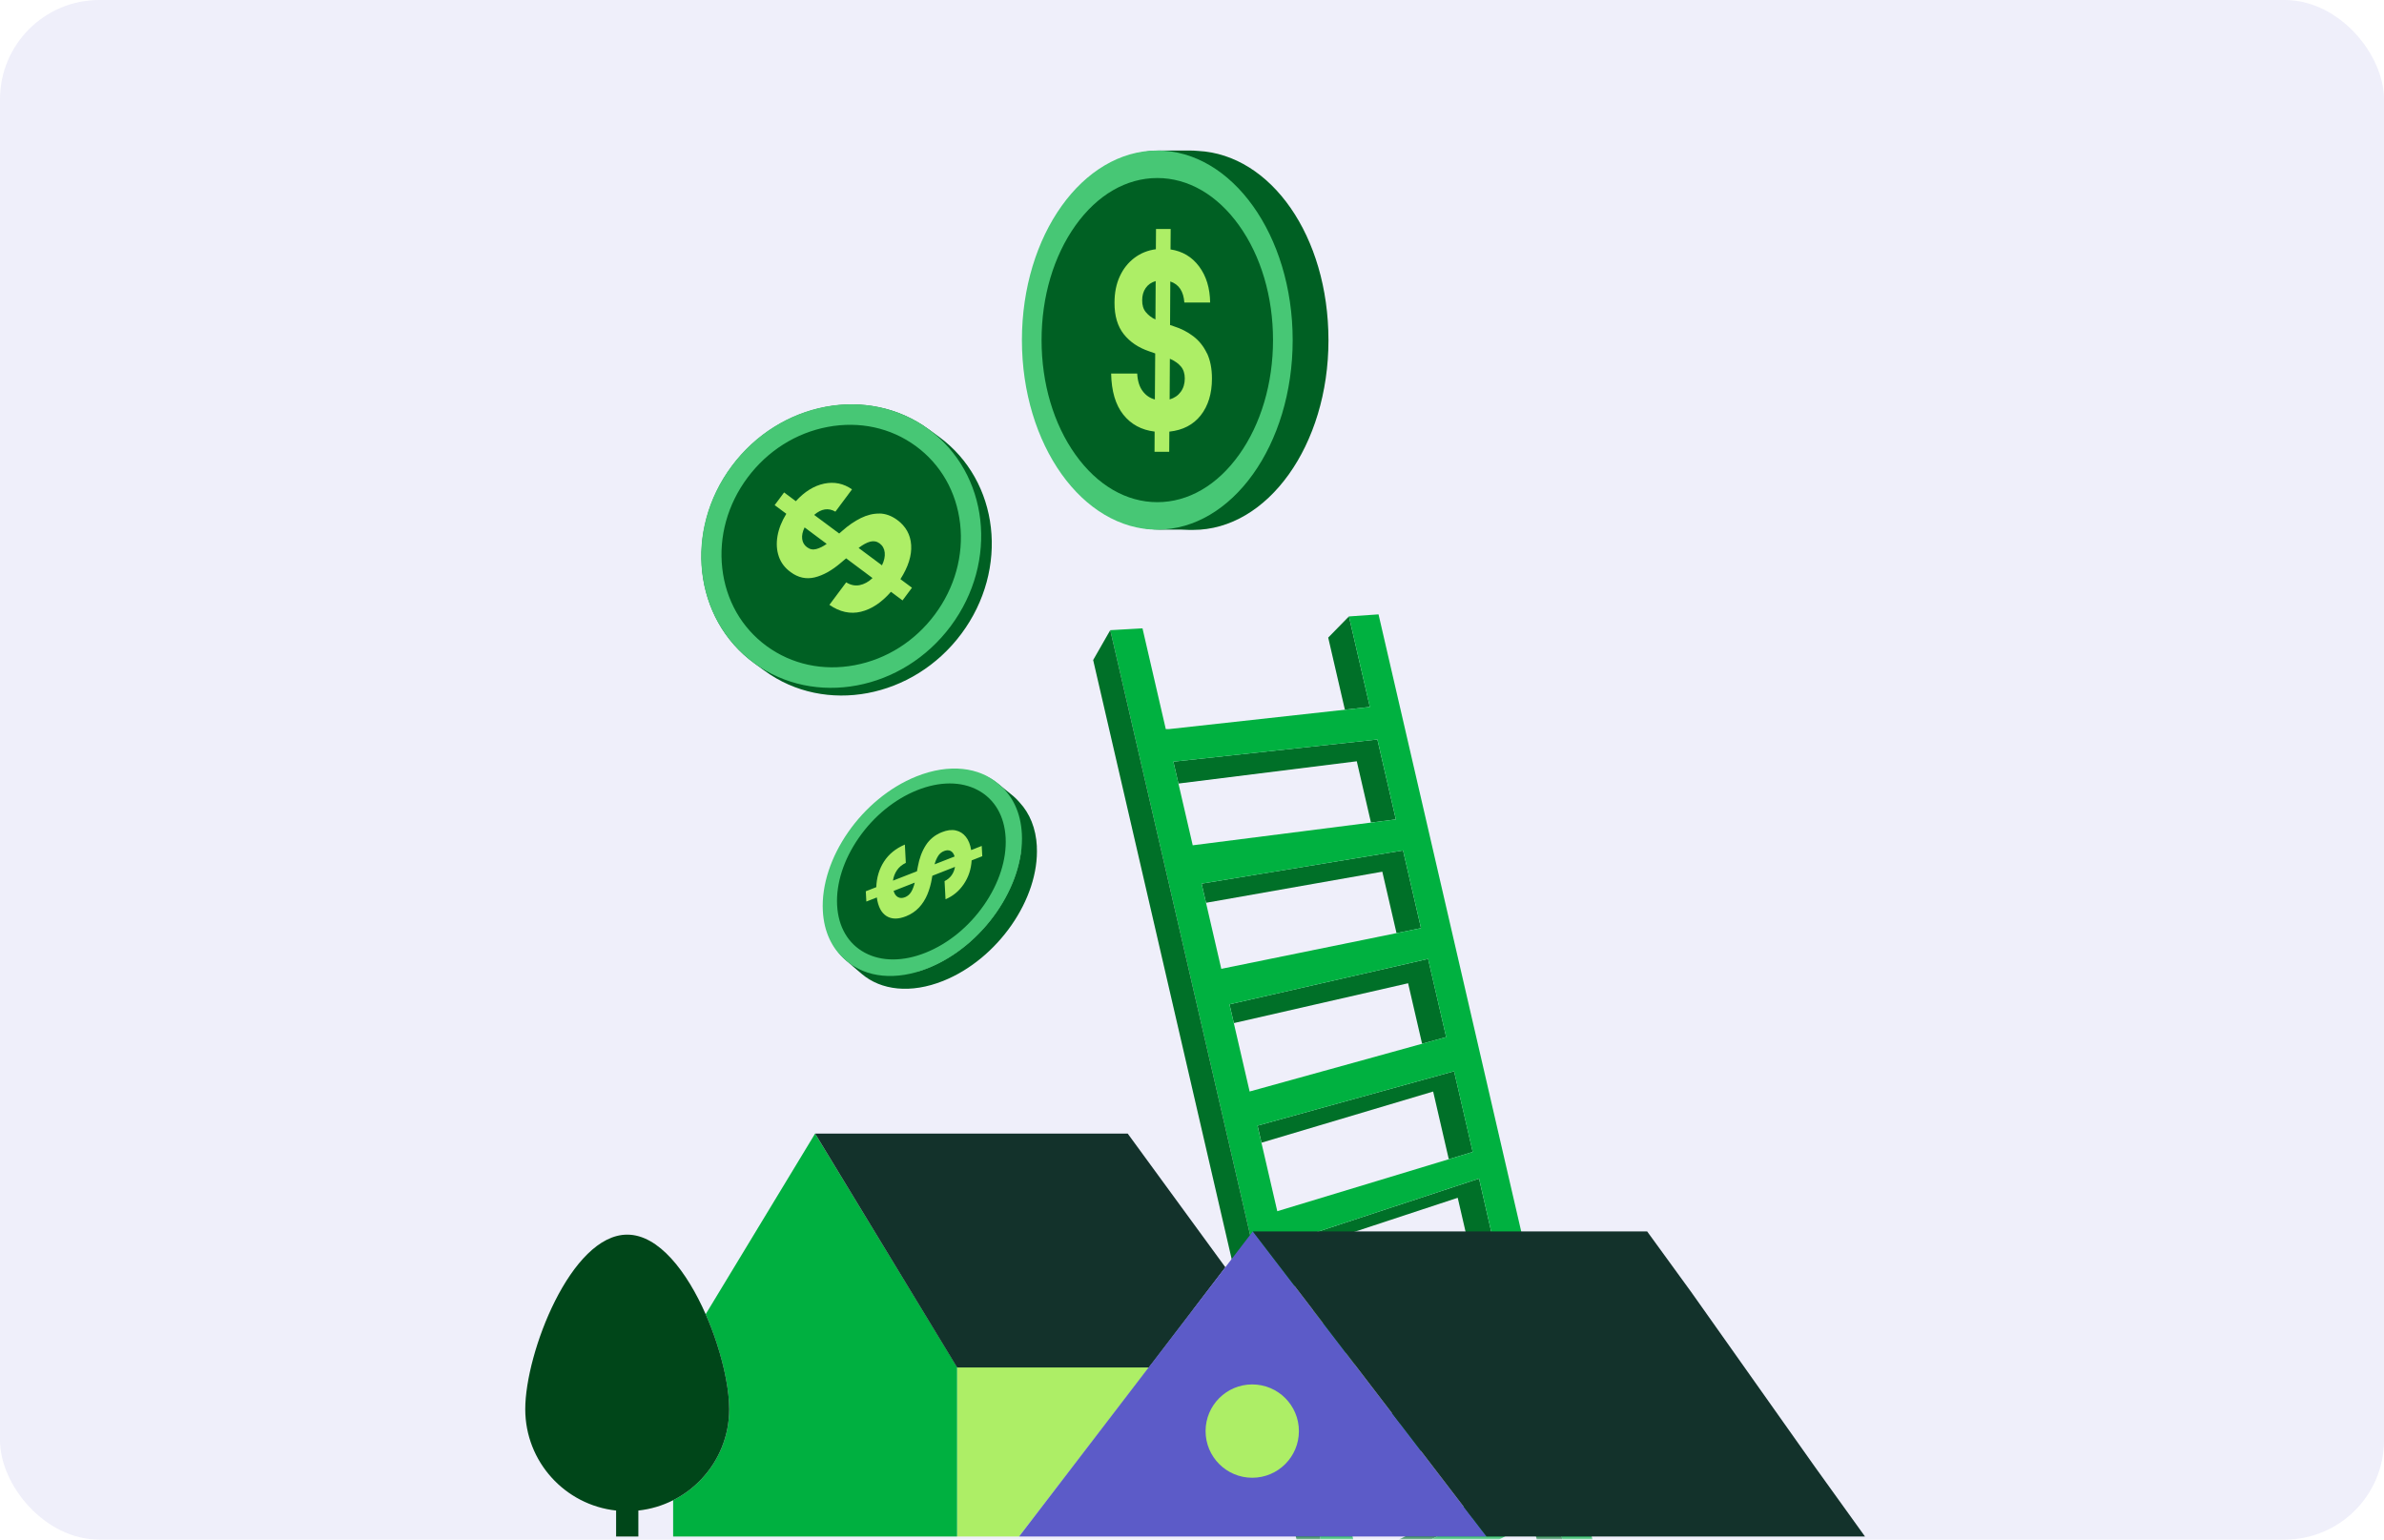<svg width="384" height="248" viewBox="0 0 384 248" fill="none" xmlns="http://www.w3.org/2000/svg">
<rect width="384" height="248" rx="16" fill="#EFEFFA"/>
<path d="M163.68 219.756C163.68 214.942 167.582 211.039 172.397 211.039H261.435C266.249 211.039 270.152 214.942 270.152 219.756H163.68Z" fill="#ADEE66"/>
<mask id="mask0_2111_24651" style="mask-type:alpha" maskUnits="userSpaceOnUse" x="79" y="23" width="227" height="225">
<rect x="79" y="23" width="226.643" height="224.775" fill="#D9D9D9"/>
</mask>
<g mask="url(#mask0_2111_24651)">
<path d="M246.866 245.126L249.251 255.447L223.206 270.624L223.796 273.187L253.483 255.897L250.542 243.172L246.866 245.126Z" fill="#007028"/>
<path d="M214.258 231.923L241.11 220.247L238.648 209.597L242.44 208.146L245.395 220.576L214.741 234.017L214.258 231.923Z" fill="#007028"/>
<path d="M216.624 114.313L213.939 102.706L217.277 99.291L220.648 113.873L216.624 114.313Z" fill="#007028"/>
<path d="M198.737 164.801L226.465 158.461L226.809 158.383L229.062 168.129L232.941 167.055L230.03 154.461L198.041 161.779L198.737 164.801Z" fill="#007028"/>
<path d="M233.362 186.726L230.843 175.824L203.192 184.066L202.559 181.323L234.214 172.56L237.217 185.56L233.362 186.726Z" fill="#007028"/>
<path d="M218.751 251.37L245.173 237.823L242.813 227.599L246.721 225.887L249.366 238.317L219.298 253.735L218.751 251.37Z" fill="#007028"/>
<path d="M237.397 204.166L234.799 192.94L207.338 201.989L206.917 200.166L238.238 189.85L241.198 202.773L237.397 204.166Z" fill="#007028"/>
<path d="M220.825 132.498L218.542 122.627L189.814 126.215L189.001 122.689L221.86 119.12L224.835 131.99L220.825 132.498Z" fill="#007028"/>
<path d="M224.942 150.307L222.746 140.808L222.654 140.412L194.259 145.422L193.543 142.337L225.991 136.992L228.883 149.504L224.942 150.307Z" fill="#007028"/>
<path d="M235.307 322.979L234.127 317.872L262.885 296.562L265.874 309.495L246.547 323.898C249.072 324.024 251.64 324.097 254.247 324.116L266.962 314.206L269.138 323.623C270.744 323.502 272.326 323.361 273.888 323.202L222.045 98.962L217.277 99.296L220.648 113.878L188.262 117.447H187.779L184.026 101.216L183.552 101.24L178.836 101.511L229.876 322.268C231.646 322.539 233.459 322.781 235.312 322.994L235.307 322.979ZM261.729 291.571L232.739 311.87L229.494 297.825L258.735 278.619L261.729 291.571ZM189.002 122.69L221.862 119.12L224.836 131.99L192.117 136.16L189.002 122.695V122.69ZM193.544 142.336L225.992 136.991L228.884 149.503L196.717 156.062L193.544 142.336ZM198.037 161.779L230.026 154.461L232.937 167.055L201.282 175.819L198.037 161.779ZM202.554 181.323L234.209 172.559L237.213 185.56L205.737 195.102L202.549 181.328L202.554 181.323ZM206.912 200.166L238.238 189.845L241.198 202.773L210.157 214.197L206.912 200.166ZM211.487 219.962L242.436 208.146L245.391 220.571L214.737 234.017L211.487 219.962ZM215.976 239.366L246.721 225.882L249.367 238.311L219.303 253.735L215.98 239.371L215.976 239.366ZM220.541 259.113L250.537 243.172L253.478 255.897L223.791 273.188L220.536 259.113H220.541ZM225.01 278.435L254.697 261.145L257.666 273.981L228.294 292.616L225.015 278.435H225.01Z" fill="#00B140"/>
<path d="M229.876 322.254L178.836 101.501L176.079 106.318L225.852 321.591C227.167 321.828 228.507 322.051 229.876 322.259V322.254Z" fill="#007028"/>
</g>
<path d="M193.016 24.313C192.535 24.268 192.053 24.245 191.571 24.245H186.959C174.92 24.245 165.152 37.918 165.152 54.78C165.152 71.641 174.912 85.314 186.959 85.314H190.347C190.737 85.344 191.127 85.359 191.517 85.359H192.175C204.214 85.359 213.981 71.687 213.981 54.825C213.981 37.963 204.673 24.927 193.016 24.313Z" fill="#006023"/>
<path d="M194.417 56.901C194.945 58.022 195.213 59.378 195.213 60.977C195.213 63.408 194.601 65.385 193.408 66.9C192.207 68.423 190.524 69.294 188.352 69.529L188.329 72.771H185.966L185.981 69.521C183.862 69.264 182.172 68.355 180.925 66.779C179.678 65.204 179.028 62.999 178.975 60.166H183.174C183.235 61.333 183.518 62.272 184.03 62.969C184.543 63.673 185.201 64.128 186.019 64.347L186.073 56.932L185.109 56.591C183.38 56.008 182.011 55.091 181.009 53.826C180.007 52.561 179.51 50.879 179.518 48.766C179.518 47.175 179.793 45.766 180.359 44.532C180.925 43.297 181.713 42.304 182.715 41.547C183.717 40.789 184.872 40.32 186.18 40.146L186.203 36.881H188.566L188.543 40.176C190.471 40.464 192.008 41.388 193.155 42.933C194.303 44.478 194.891 46.41 194.922 48.736H190.769C190.639 46.933 189.889 45.797 188.505 45.342L188.467 52.356L189.056 52.553C190.241 52.925 191.304 53.47 192.23 54.182C193.155 54.894 193.882 55.803 194.41 56.924L194.417 56.901ZM190.18 63.128C190.616 62.537 190.838 61.81 190.838 60.962C190.838 60.166 190.624 59.522 190.211 59.03C189.797 58.538 189.209 58.129 188.436 57.788L188.398 64.34C189.155 64.12 189.744 63.719 190.18 63.128ZM186.111 51.478L186.149 45.274C185.445 45.478 184.91 45.857 184.535 46.403C184.16 46.948 183.977 47.599 183.977 48.342C183.962 49.145 184.16 49.796 184.566 50.281C184.971 50.773 185.484 51.167 186.111 51.47" fill="#ADEE66"/>
<path d="M186.41 24.245C198.449 24.245 208.216 37.918 208.216 54.78C208.216 71.641 198.457 85.314 186.41 85.314C174.363 85.314 164.604 71.641 164.604 54.78C164.604 37.918 174.371 24.245 186.41 24.245ZM199.589 73.24C203.107 68.308 205.05 61.748 205.05 54.78C205.05 47.811 203.115 41.251 199.589 36.319C196.07 31.388 191.389 28.676 186.41 28.676C181.431 28.676 176.75 31.388 173.231 36.319C169.713 41.251 167.77 47.811 167.77 54.78C167.77 61.748 169.705 68.308 173.231 73.24C176.75 78.171 181.431 80.89 186.41 80.89C191.389 80.89 196.07 78.178 199.589 73.24Z" fill="#47C775"/>
<path d="M149.574 69.142C139.83 62.025 125.645 64.691 117.89 75.097C110.134 85.508 111.753 99.719 121.497 106.836C121.621 106.923 121.744 107.01 121.861 107.097C121.738 107.01 121.615 106.923 121.497 106.836L122.946 107.893L123.163 108.05C132.907 115.167 147.092 112.5 154.848 102.095C162.603 91.684 160.984 77.473 151.24 70.356L151.082 70.24L149.574 69.136V69.142ZM150.29 69.688C150.231 69.641 150.172 69.595 150.114 69.548C150.178 69.595 150.237 69.647 150.301 69.694H150.295L150.29 69.688ZM122.037 107.213C122.037 107.213 122.037 107.213 122.031 107.213C122.031 107.213 122.031 107.213 122.037 107.213ZM149.973 69.438C149.844 69.339 149.709 69.24 149.574 69.142C149.709 69.24 149.838 69.339 149.973 69.438Z" fill="#006023"/>
<path d="M141.637 82.714C142.623 82.726 143.579 83.069 144.506 83.742C145.908 84.776 146.659 86.13 146.765 87.809C146.87 89.488 146.295 91.313 145.034 93.288L146.894 94.671L145.374 96.716L143.509 95.327C141.995 97.058 140.382 98.127 138.669 98.54C136.956 98.952 135.266 98.581 133.594 97.43L136.299 93.805C137.015 94.246 137.736 94.398 138.469 94.252C139.203 94.107 139.895 93.729 140.54 93.114L136.287 89.936L135.472 90.627C134.023 91.876 132.609 92.666 131.236 93.003C129.863 93.334 128.567 93.055 127.353 92.155C126.432 91.487 125.792 90.65 125.446 89.639C125.1 88.628 125.03 87.53 125.235 86.345C125.44 85.16 125.915 83.963 126.655 82.76L124.777 81.366L126.297 79.321L128.186 80.733C129.594 79.188 131.119 78.246 132.75 77.903C134.381 77.567 135.877 77.874 137.238 78.827L134.562 82.418C133.436 81.767 132.298 81.941 131.142 82.941L135.173 85.939L135.665 85.509C136.645 84.637 137.642 83.957 138.645 83.458C139.649 82.958 140.646 82.714 141.637 82.726V82.714ZM142.506 89.012C142.441 88.384 142.165 87.891 141.678 87.525C141.215 87.193 140.71 87.106 140.159 87.251C139.613 87.397 138.992 87.734 138.299 88.262L142.06 91.063C142.423 90.319 142.57 89.639 142.506 89.012ZM133.155 87.606L129.599 84.957C129.265 85.648 129.136 86.275 129.212 86.827C129.289 87.379 129.541 87.815 129.975 88.135C130.433 88.483 130.931 88.588 131.477 88.442C132.022 88.297 132.58 88.018 133.155 87.612" fill="#ADEE66"/>
<path d="M117.849 75.068C125.604 64.656 139.789 61.99 149.533 69.112C159.277 76.235 160.896 90.44 153.141 100.851C145.386 111.263 131.201 113.929 121.457 106.807C111.713 99.689 110.1 85.479 117.849 75.068ZM154.649 84.358C154.068 79.233 151.528 74.789 147.498 71.843C143.467 68.898 138.434 67.805 133.313 68.77C128.197 69.734 123.616 72.633 120.407 76.938C117.198 81.243 115.755 86.437 116.341 91.562C116.922 96.686 119.462 101.13 123.492 104.076C127.523 107.021 132.562 108.114 137.677 107.149C142.793 106.185 147.38 103.286 150.583 98.981C153.786 94.676 155.235 89.482 154.649 84.358Z" fill="#47C775"/>
<mask id="mask1_2111_24651" style="mask-type:luminance" maskUnits="userSpaceOnUse" x="161" y="126" width="6" height="11">
<path d="M161.008 126.431L163.163 128.268C165.234 130.031 166.541 132.704 166.719 136.091L164.564 134.253C164.386 130.866 163.074 128.189 161.008 126.431Z" fill="white"/>
</mask>
<g mask="url(#mask1_2111_24651)">
<path d="M161.008 126.431L163.163 128.268C163.266 128.356 163.369 128.444 163.467 128.537L161.312 126.7C161.214 126.607 161.111 126.519 161.008 126.431Z" fill="#98812F"/>
<path d="M161.314 126.705L163.47 128.542C163.657 128.714 163.835 128.895 164.008 129.085L161.853 127.248C161.68 127.058 161.502 126.877 161.314 126.705Z" fill="#EBB764"/>
<path d="M161.85 127.242L164.005 129.08C164.173 129.265 164.337 129.455 164.492 129.655L162.337 127.818C162.182 127.618 162.018 127.428 161.85 127.242Z" fill="#EBB764"/>
<path d="M162.334 127.823L164.489 129.661C164.644 129.86 164.794 130.064 164.934 130.282L162.779 128.445C162.639 128.232 162.493 128.023 162.334 127.823Z" fill="#EBB764"/>
<path d="M162.779 128.44L164.934 130.278C165.075 130.496 165.211 130.719 165.337 130.946L163.182 129.109C163.056 128.877 162.92 128.654 162.779 128.44Z" fill="#EBB764"/>
<path d="M163.182 129.113L165.337 130.951C165.463 131.187 165.585 131.429 165.697 131.674L163.542 129.837C163.43 129.587 163.308 129.345 163.182 129.113Z" fill="#EBB764"/>
<path d="M163.542 129.837L165.697 131.674C165.814 131.934 165.922 132.203 166.02 132.477L163.865 130.64C163.767 130.366 163.659 130.097 163.542 129.837Z" fill="#EBB764"/>
<path d="M163.864 130.641L166.019 132.478C166.127 132.775 166.221 133.081 166.305 133.392L164.15 131.555C164.066 131.239 163.972 130.938 163.864 130.641Z" fill="#EBB764"/>
<path d="M164.153 131.554L166.308 133.391C166.402 133.739 166.477 134.092 166.543 134.458L164.388 132.621C164.322 132.254 164.247 131.897 164.153 131.554Z" fill="#EBB764"/>
<path d="M164.381 132.626L166.536 134.463C166.611 134.89 166.662 135.336 166.7 135.79L164.545 133.953C164.512 133.498 164.456 133.057 164.381 132.626Z" fill="#EBB764"/>
<path d="M164.546 133.948L166.701 135.786C166.71 135.888 166.715 135.99 166.72 136.092L164.565 134.254C164.56 134.152 164.551 134.05 164.546 133.948Z" fill="#EBB764"/>
</g>
<path d="M167.013 136.341C166.859 133.408 165.856 131.009 164.244 129.274C164.212 129.237 164.179 129.2 164.146 129.163C164.123 129.14 164.104 129.112 164.08 129.089C164.08 129.089 164.076 129.084 164.071 129.079C163.991 128.991 163.912 128.908 163.832 128.824C163.832 128.824 163.841 128.833 163.846 128.833C163.827 128.815 163.809 128.796 163.785 128.773C163.738 128.727 163.696 128.685 163.649 128.639C163.626 128.615 163.603 128.592 163.579 128.569C163.574 128.564 163.565 128.56 163.56 128.55C163.467 128.462 163.378 128.379 163.279 128.295C163.293 128.309 163.312 128.323 163.326 128.332C163.284 128.291 163.237 128.253 163.19 128.216L160.848 126.309L160.951 126.402C160.993 126.439 161.04 126.486 161.082 126.523C161.162 126.592 161.246 126.662 161.326 126.727C161.555 126.945 161.775 127.172 161.986 127.414C158.922 125.521 154.645 125.27 150.007 127.131C141.241 130.643 134.495 140.34 134.94 148.789C135.09 151.592 136.013 153.907 137.498 155.619C137.493 155.619 137.484 155.61 137.479 155.605C137.446 155.587 137.413 155.563 137.381 155.545C137.334 155.517 137.292 155.489 137.249 155.461C137.189 155.42 137.128 155.378 137.067 155.336C137.043 155.322 137.02 155.304 137.001 155.29C136.954 155.257 136.912 155.225 136.87 155.192C136.828 155.164 136.79 155.132 136.748 155.104C136.715 155.081 136.683 155.053 136.65 155.03C136.551 154.956 136.458 154.877 136.364 154.793L138.519 156.631C138.519 156.631 138.524 156.635 138.528 156.64L138.81 156.881C141.902 159.512 146.685 160.106 151.937 157.999C160.703 154.487 167.449 144.79 167.004 136.341H167.013ZM164.408 137.422C164.399 137.477 164.39 137.533 164.385 137.589C164.376 137.663 164.362 137.737 164.347 137.811C164.338 137.862 164.329 137.918 164.319 137.969C164.301 138.067 164.282 138.169 164.263 138.266C164.258 138.303 164.249 138.34 164.24 138.373C164.226 138.447 164.212 138.517 164.193 138.591C164.179 138.651 164.169 138.707 164.155 138.767C164.146 138.814 164.132 138.86 164.123 138.906C164.099 138.999 164.08 139.097 164.057 139.189C164.043 139.254 164.024 139.315 164.01 139.38C163.996 139.435 163.982 139.496 163.963 139.551C163.945 139.626 163.921 139.7 163.902 139.774C163.902 139.783 163.898 139.797 163.893 139.807C163.87 139.895 163.841 139.988 163.818 140.076C163.809 140.108 163.799 140.141 163.79 140.173C163.776 140.229 163.757 140.28 163.743 140.336C163.72 140.419 163.692 140.498 163.663 140.581C163.654 140.614 163.645 140.646 163.631 140.679C163.588 140.799 163.551 140.925 163.509 141.045C163.499 141.069 163.495 141.092 163.485 141.115C163.439 141.245 163.392 141.375 163.345 141.505C163.331 141.537 163.317 141.574 163.307 141.607C163.307 141.611 163.303 141.621 163.298 141.625C163.261 141.727 163.218 141.834 163.176 141.936C163.125 142.071 163.068 142.205 163.012 142.34C162.998 142.377 162.979 142.414 162.965 142.451C162.933 142.53 162.895 142.609 162.862 142.688C162.844 142.734 162.825 142.776 162.806 142.822C162.787 142.864 162.769 142.906 162.75 142.948C162.703 143.05 162.656 143.152 162.609 143.249C162.586 143.3 162.562 143.351 162.534 143.407C162.483 143.514 162.431 143.625 162.375 143.732C162.352 143.774 162.333 143.815 162.309 143.862C162.281 143.913 162.258 143.964 162.23 144.015C162.192 144.089 162.155 144.163 162.113 144.238C162.085 144.293 162.056 144.344 162.028 144.4C161.991 144.47 161.953 144.544 161.911 144.613C161.883 144.669 161.85 144.725 161.822 144.776C161.785 144.845 161.743 144.915 161.705 144.985C161.672 145.04 161.644 145.096 161.611 145.152C161.579 145.207 161.546 145.263 161.513 145.319C161.41 145.495 161.302 145.671 161.194 145.843C161.18 145.862 161.166 145.885 161.157 145.903C161.059 146.061 160.956 146.223 160.852 146.381C160.829 146.418 160.806 146.455 160.777 146.493C160.674 146.646 160.571 146.803 160.464 146.957C160.45 146.98 160.431 147.003 160.417 147.026C160.323 147.161 160.229 147.291 160.131 147.425C160.098 147.467 160.065 147.513 160.033 147.555C159.948 147.666 159.869 147.778 159.784 147.889C159.761 147.922 159.733 147.954 159.709 147.991C159.602 148.13 159.489 148.27 159.381 148.409C159.353 148.441 159.325 148.478 159.297 148.511C159.217 148.613 159.133 148.71 159.053 148.808C159.016 148.854 158.978 148.896 158.941 148.942C158.866 149.035 158.786 149.123 158.707 149.211C158.669 149.253 158.632 149.3 158.594 149.341C158.515 149.434 158.43 149.527 158.351 149.615C158.318 149.648 158.29 149.685 158.257 149.717C158.145 149.842 158.027 149.963 157.915 150.084C157.892 150.112 157.863 150.135 157.84 150.163C157.751 150.255 157.657 150.348 157.568 150.441C157.526 150.483 157.484 150.525 157.446 150.566C157.376 150.636 157.306 150.705 157.236 150.775C157.175 150.835 157.109 150.896 157.048 150.956C156.983 151.016 156.917 151.081 156.851 151.142C156.805 151.183 156.758 151.23 156.711 151.272C156.631 151.346 156.552 151.415 156.472 151.49C156.406 151.55 156.341 151.606 156.275 151.666C156.191 151.74 156.107 151.814 156.022 151.884C156.003 151.903 155.985 151.916 155.966 151.935C155.872 152.014 155.779 152.093 155.68 152.172C155.615 152.227 155.549 152.283 155.483 152.334C155.39 152.413 155.296 152.487 155.198 152.561C155.151 152.599 155.104 152.636 155.057 152.673C154.992 152.724 154.926 152.775 154.86 152.826C154.804 152.872 154.743 152.914 154.687 152.956C154.678 152.965 154.664 152.974 154.654 152.984C154.556 153.058 154.457 153.127 154.359 153.202C154.317 153.234 154.275 153.262 154.233 153.294C154.139 153.359 154.05 153.424 153.956 153.489C153.9 153.526 153.844 153.568 153.787 153.605C153.787 153.605 153.783 153.605 153.778 153.61C153.642 153.703 153.506 153.796 153.366 153.884C153.328 153.912 153.286 153.935 153.249 153.958C153.23 153.967 153.211 153.981 153.197 153.99C153.099 154.051 153 154.116 152.902 154.176C152.855 154.204 152.813 154.232 152.766 154.26C152.63 154.343 152.49 154.427 152.349 154.505C152.288 154.543 152.227 154.575 152.166 154.612C152.04 154.686 151.909 154.756 151.782 154.826C151.721 154.858 151.656 154.895 151.595 154.928L151.52 154.965C151.408 155.025 151.29 155.085 151.178 155.141C151.15 155.155 151.126 155.169 151.098 155.183C150.976 155.243 150.855 155.304 150.733 155.364C150.709 155.373 150.691 155.382 150.667 155.396C150.639 155.41 150.616 155.42 150.588 155.433C150.494 155.475 150.405 155.517 150.311 155.559C150.236 155.591 150.157 155.628 150.082 155.661C150.035 155.679 149.988 155.703 149.941 155.721C149.796 155.781 149.651 155.842 149.505 155.902C149.355 155.962 149.206 156.018 149.06 156.074C149.013 156.092 148.967 156.106 148.924 156.125C148.845 156.153 148.765 156.18 148.681 156.213C148.634 156.232 148.587 156.245 148.54 156.259C148.493 156.273 148.451 156.292 148.404 156.306C148.32 156.334 148.236 156.361 148.151 156.389C148.076 156.412 148.006 156.436 147.931 156.459C147.884 156.473 147.833 156.487 147.786 156.501C145.551 156.784 143.476 156.454 141.728 155.517C141.26 155.266 140.829 154.979 140.431 154.654C138.716 153.109 137.713 150.849 137.573 148.121C137.39 144.627 138.627 140.776 141.058 137.278C143.49 133.779 146.826 131.056 150.452 129.604C154.078 128.151 157.559 128.147 160.253 129.594C160.726 129.85 161.162 130.142 161.565 130.471C163.27 132.016 164.263 134.267 164.408 136.99C164.413 137.115 164.418 137.241 164.422 137.366C164.422 137.38 164.422 137.394 164.418 137.408L164.408 137.422Z" fill="#006023"/>
<path d="M158.749 149.175C165.547 141.34 166.553 131.157 160.997 126.429C155.441 121.701 145.427 124.22 138.63 132.054C131.833 139.889 130.826 150.073 136.382 154.801C141.938 159.528 151.952 157.01 158.749 149.175Z" fill="#006023"/>
<path d="M148.026 146.187C147.464 146.79 146.77 147.259 145.936 147.593C144.671 148.094 143.622 148.085 142.788 147.56C141.954 147.036 141.434 146.034 141.233 144.563L139.546 145.222L139.457 143.566L141.148 142.902C141.2 141.362 141.612 139.988 142.385 138.787C143.158 137.585 144.278 136.671 145.749 136.044L145.904 138.991C145.299 139.278 144.821 139.673 144.479 140.174C144.133 140.68 143.922 141.236 143.837 141.853L147.698 140.345L147.838 139.603C148.077 138.271 148.504 137.121 149.122 136.156C149.741 135.191 150.603 134.49 151.699 134.054C152.523 133.72 153.268 133.622 153.934 133.762C154.594 133.905 155.142 134.244 155.573 134.792C156.004 135.335 156.29 136.049 156.431 136.931L158.131 136.262L158.22 137.919L156.506 138.592C156.426 140.007 156.004 141.278 155.245 142.406C154.482 143.533 153.503 144.35 152.299 144.851L152.144 141.932C153.076 141.468 153.639 140.703 153.826 139.636L150.176 141.069L150.097 141.524C149.947 142.433 149.703 143.292 149.37 144.09C149.033 144.888 148.588 145.588 148.026 146.192V146.187ZM144.629 144.507C144.953 144.688 145.337 144.693 145.782 144.521C146.194 144.35 146.522 144.071 146.761 143.682C147 143.292 147.192 142.791 147.342 142.174L143.936 143.51C144.076 143.997 144.306 144.326 144.634 144.507M150.537 139.227L153.76 137.965C153.629 137.515 153.414 137.218 153.114 137.07C152.814 136.921 152.472 136.926 152.083 137.079C151.666 137.237 151.333 137.511 151.095 137.9C150.856 138.285 150.668 138.731 150.537 139.227Z" fill="#ADEE66"/>
<path d="M164.592 134.279C164.414 130.892 163.102 128.215 161.036 126.457L160.726 126.192C160.764 126.225 160.801 126.257 160.839 126.29C157.751 123.575 152.917 122.94 147.599 125.069C138.833 128.582 132.087 138.274 132.537 146.728C132.72 150.138 134.041 152.82 136.13 154.583C136.116 154.574 136.107 154.565 136.093 154.555L136.402 154.82C139.494 157.451 144.277 158.044 149.529 155.938C158.295 152.426 165.041 142.728 164.596 134.279H164.592ZM134.837 145.809C134.654 142.315 135.891 138.464 138.323 134.966C140.754 131.468 144.09 128.744 147.716 127.292C151.342 125.84 154.823 125.835 157.517 127.278C160.211 128.721 161.799 131.44 161.982 134.938C162.165 138.432 160.928 142.283 158.496 145.781C156.065 149.28 152.729 152.003 149.103 153.456C145.477 154.908 141.996 154.913 139.302 153.465C136.608 152.022 135.02 149.298 134.837 145.805V145.809Z" fill="#47C775"/>
<path d="M154.167 220.209V247.496H164.151L185.07 220.27L154.167 220.209Z" fill="#ADEE66"/>
<path d="M131.293 182.596L113.663 211.7C114.328 213.213 114.922 214.772 115.427 216.32C116.72 220.262 117.454 224.125 117.454 226.992C117.454 231.349 115.754 235.307 112.986 238.246C111.682 239.63 110.139 240.79 108.424 241.66V247.5H154.162V220.213L131.289 182.596H131.293Z" fill="#00B040"/>
<path d="M115.431 216.32C114.926 214.772 114.333 213.217 113.667 211.7C110.652 204.853 106.113 198.876 101.033 198.876C91.961 198.876 84.605 217.917 84.605 226.988C84.605 235.455 91.011 242.425 99.239 243.318V247.496H102.824V243.318C104.82 243.101 106.71 242.527 108.428 241.657C110.143 240.79 111.686 239.63 112.991 238.242C115.758 235.303 117.458 231.345 117.458 226.988C117.458 224.122 116.724 220.259 115.431 216.316V216.32Z" fill="#004619"/>
<path d="M181.643 182.596H131.293L154.166 220.27H185.069L197.38 204.138L181.643 182.596Z" fill="#13322B"/>
<path d="M201.794 198.356L164.15 247.498H239.435L201.794 198.356Z" fill="#5C5BC8"/>
<path d="M201.703 238.037C205.854 238.037 209.22 234.672 209.22 230.521C209.22 226.369 205.854 223.004 201.703 223.004C197.552 223.004 194.187 226.369 194.187 230.521C194.187 234.672 197.552 238.037 201.703 238.037Z" fill="#ADEE66"/>
<path d="M292.34 236.288L272.405 208.115L265.311 198.355H201.794L239.434 247.497H300.4L292.34 236.288Z" fill="#13322B"/>
</svg>

